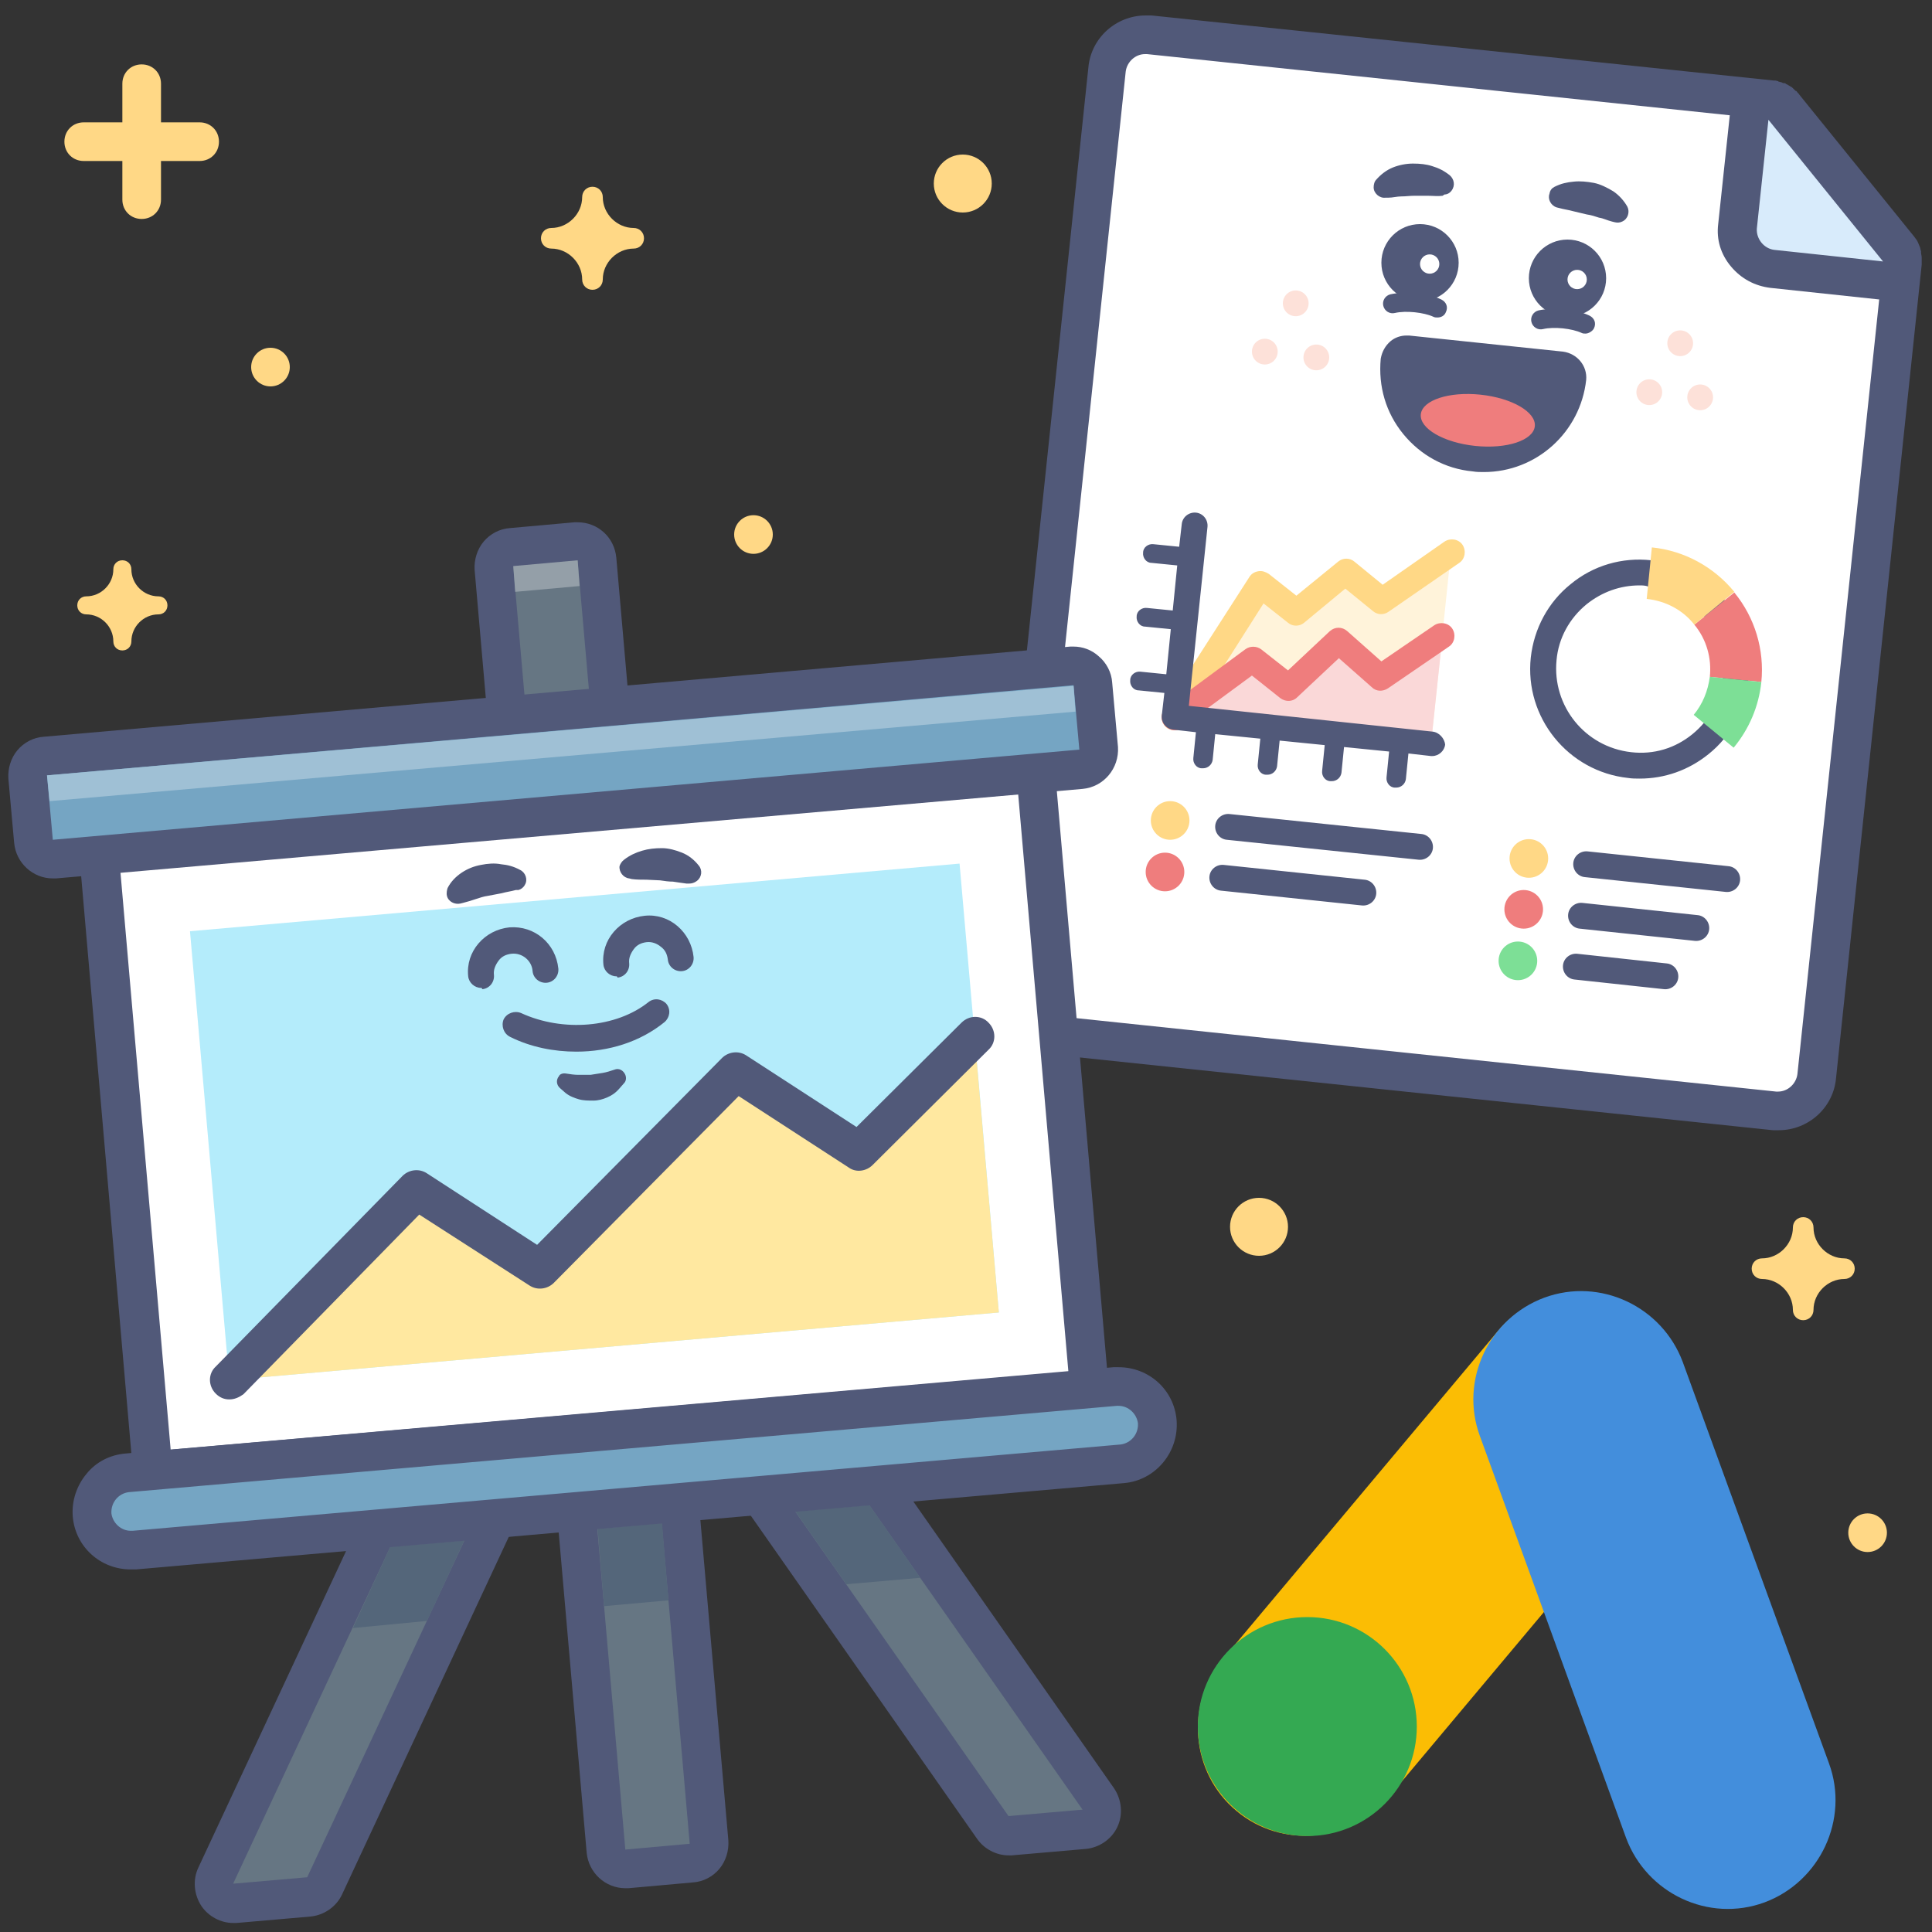 <svg xmlns="http://www.w3.org/2000/svg" id="chapter-10" x="0" y="0" viewBox="0 0 300 300" style="enable-background:new 0 0 300 300" xml:space="preserve"><rect x="0" y="0" width="300" height="300" fill="#333333" stroke="none"/><style>.st0{fill:#fff}.st2{fill:#515979}.st4{fill:#ffd886}.st6{fill:#ef7d7d}.st7{fill:#7ddf96}.st8{fill:#fde1d9}.st12{fill:#667683}.st14{fill:#54667a}.st16{fill:#75a5c3}</style><path class="st0" d="M276.2 172.5h-.6l-113.4-11.9c-3.3-.3-5.7-3.3-5.3-6.6L172 10.8c.3-3.1 2.9-5.4 6-5.4h.6l96.5 10.1c.8.1 1.5.5 2 1.1l17.8 22c.5.6.7 1.4.7 2.2l-13.3 126.3c-.5 3.1-3.1 5.4-6.1 5.4z"></path><path d="M292.4 43.5h-.3l-16.9-1.8c-1.6-.2-3-.9-4-2.2s-1.5-2.8-1.3-4.4l1.8-16.9c.1-1.2 1-2.2 2.1-2.6.3-.1.6-.1.9-.1.9 0 1.8.4 2.3 1.1l17.8 22c.8.9.9 2.3.3 3.3s-1.6 1.6-2.7 1.6z" style="fill:#d8ebfb"></path><path class="st2" d="M298.4 40.8V40c0-.3-.1-.5-.1-.8V39c-.1-.2-.1-.5-.2-.7s-.2-.5-.3-.7c0-.1-.1-.1-.1-.2-.1-.2-.3-.4-.5-.7l-17.8-22c-.1-.2-.3-.3-.4-.5-.1-.1-.1-.1-.2-.1l-.3-.3-.2-.2c-.1-.1-.2-.1-.3-.2-.1 0-.1-.1-.2-.1-.1-.1-.2-.1-.3-.2-.1 0-.2-.1-.2-.1-.1-.1-.2-.1-.4-.1-.1 0-.2-.1-.2-.1-.1 0-.3-.1-.4-.1s-.1 0-.2-.1c-.1 0-.3-.1-.5-.1h-.2L178.8 2.4h-.9c-4.6 0-8.5 3.5-8.9 8.1l-15.1 143.2c-.5 4.9 3.1 9.4 8 9.9l113.4 11.9h.9c4.6 0 8.5-3.5 8.9-8.1l13.3-126.3v-.3zm-25.6-5.3 1.8-16.9 17.8 22-16.9-1.8c-1.6-.2-2.8-1.7-2.7-3.3zm6.3 131.3c-.2 1.5-1.5 2.7-3 2.7h-.3l-113.4-11.9c-1.6-.2-2.8-1.6-2.7-3.3l15.1-143.2c.2-1.5 1.5-2.7 3-2.7h.3l90.5 9.5-1.8 16.9c-.3 2.4.4 4.7 2 6.6s3.7 3 6.1 3.3l16.9 1.8-12.7 120.3z"></path><path d="m182.4 111.4 13.2-20.7 5.6 4.4 7.7-6 5.6 4.3 10.8-7.6-3.1 29.8-39.8-4.2" style="fill:#fff3da"></path><path class="st4" d="M182.4 113.4c-.4 0-.7-.1-1.1-.3-.9-.6-1.2-1.8-.6-2.8L194 89.6c.3-.5.8-.8 1.4-.9.6-.1 1.1.1 1.6.4l4.3 3.4 6.5-5.3c.7-.6 1.8-.6 2.5 0l4.4 3.6 9.6-6.7c.9-.6 2.2-.4 2.8.5s.4 2.2-.5 2.8l-11 7.6c-.7.5-1.7.5-2.4-.1l-4.3-3.5-6.4 5.3c-.7.6-1.8.6-2.5 0l-3.8-3-12 18.9c-.5.5-1.1.8-1.8.8z"></path><path d="m182.4 111.4 12.2-9 5.6 4.4 7.8-7.3 6.5 5.7 9.5-6.5-1.8 16.9-39.8-4.2" style="fill:#fad8d8"></path><path class="st6" d="M182.4 113.4c-.6 0-1.2-.3-1.6-.8-.7-.9-.5-2.1.4-2.8l12.2-9c.7-.5 1.7-.5 2.4 0l4.2 3.3 6.5-6.1c.8-.7 1.9-.7 2.7 0l5.3 4.7 8.2-5.6c.9-.6 2.2-.4 2.8.5s.4 2.2-.5 2.8l-9.5 6.5c-.8.5-1.8.5-2.5-.2l-5.1-4.5-6.5 6.1c-.7.7-1.8.7-2.6.1l-4.4-3.5-11 8.1c-.2.3-.6.4-1 .4z"></path><path class="st2" d="m222.4 113.6-37.8-4 2.9-27.8c.1-1.1-.7-2.1-1.8-2.2s-2.1.7-2.2 1.8l-.4 3.5-4-.4c-.8-.1-1.6.5-1.6 1.3-.1.8.5 1.6 1.3 1.6l4 .4-.7 7-4-.4c-.8-.1-1.6.5-1.6 1.3-.1.8.5 1.6 1.3 1.6l4 .4-.7 7-4-.4c-.8-.1-1.6.5-1.6 1.3-.1.8.5 1.6 1.3 1.6l4 .4-.4 3.5c-.1 1.1.7 2.1 1.8 2.2l3.5.4-.4 4c-.1.8.5 1.6 1.3 1.6h.2c.8 0 1.4-.6 1.5-1.3l.4-4 7 .7-.4 4c-.1.8.5 1.6 1.3 1.6h.2c.8 0 1.4-.6 1.5-1.3l.4-4 7 .7-.4 4c-.1.8.5 1.6 1.3 1.6h.2c.8 0 1.4-.6 1.5-1.3l.4-4 7 .7-.4 4c-.1.8.5 1.6 1.3 1.6h.2c.8 0 1.4-.6 1.5-1.3l.4-4 3.5.4h.2c1 0 1.9-.8 2-1.8-.1-.9-.9-1.9-2-2zm32.2 7.3c-.6 0-1.2 0-1.8-.1-9.3-1-16.1-9.4-15.1-18.7.5-4.5 2.7-8.6 6.2-11.4 3.5-2.9 8-4.2 12.5-3.7s8.6 2.7 11.4 6.2c2.9 3.5 4.2 8 3.7 12.5s-2.7 8.6-6.2 11.4c-3.1 2.5-6.8 3.8-10.7 3.8zm0-30c-3 0-5.8 1-8.2 2.9-2.7 2.2-4.4 5.3-4.7 8.7-.7 7.1 4.4 13.5 11.6 14.3 3.5.4 6.8-.6 9.5-2.8 2.7-2.2 4.4-5.3 4.7-8.7.4-3.5-.6-6.8-2.8-9.5-2.2-2.7-5.3-4.4-8.7-4.7-.5-.2-1-.2-1.4-.2z"></path><path class="st6" d="m273.5 105.9-8-.8c.3-2.9-.5-5.8-2.4-8.1l6.2-5c3.2 3.9 4.7 8.9 4.2 13.9z"></path><path class="st7" d="M269.2 116.1 263 111c1.4-1.7 2.2-3.7 2.5-5.9l8 .8c-.4 3.8-1.9 7.3-4.3 10.2z"></path><path class="st4" d="M263.1 97c-1.8-2.3-4.5-3.7-7.4-4l.8-8c5 .5 9.6 3 12.8 6.9l-6.2 5.1z"></path><path class="st2" d="m268 138.5-21.9-2.3c-1.1-.1-1.9-1.1-1.8-2.2.1-1.1 1.1-1.9 2.2-1.8l21.9 2.3c1.1.1 1.9 1.1 1.8 2.2-.1 1.1-1.1 1.9-2.2 1.8z"></path><circle class="st4" cx="237.4" cy="133.3" r="3"></circle><path class="st2" d="m263.2 146.1-17.9-1.9c-1.1-.1-1.9-1.1-1.8-2.2.1-1.1 1.1-1.9 2.2-1.8l17.9 1.9c1.1.1 1.9 1.1 1.8 2.2-.1 1.1-1.1 1.9-2.2 1.8z"></path><circle class="st6" cx="236.6" cy="141.2" r="3"></circle><path class="st2" d="m258.4 153.6-13.9-1.5c-1.1-.1-1.9-1.1-1.8-2.2.1-1.1 1.1-1.9 2.2-1.8l13.9 1.5c1.1.1 1.9 1.1 1.8 2.2-.1 1.1-1.1 1.9-2.2 1.8z"></path><circle class="st7" cx="235.7" cy="149.2" r="3"></circle><path class="st2" d="m220.3 133.5-29.8-3.1c-1.1-.1-1.9-1.1-1.8-2.2.1-1.1 1.1-1.9 2.2-1.8l29.8 3.1c1.1.1 1.9 1.1 1.8 2.2-.1 1.1-1.1 1.9-2.2 1.8z"></path><circle class="st4" cx="181.7" cy="127.4" r="3"></circle><path class="st2" d="m211.5 140.6-21.9-2.3c-1.1-.1-1.9-1.1-1.8-2.2.1-1.1 1.1-1.9 2.2-1.8l21.9 2.3c1.1.1 1.9 1.1 1.8 2.2-.1 1.1-1.1 1.9-2.2 1.8z"></path><circle class="st6" cx="180.9" cy="135.4" r="3"></circle><circle class="st8" cx="256.1" cy="60.9" r="2"></circle><circle class="st8" cx="264" cy="61.7" r="2"></circle><circle class="st8" cx="260.9" cy="53.3" r="2"></circle><circle class="st8" cx="196.4" cy="54.6" r="2"></circle><circle class="st8" cx="204.4" cy="55.5" r="2"></circle><circle class="st8" cx="201.2" cy="47.1" r="2"></circle><path class="st2" d="M246.2 51.8c-.2 0-.4 0-.6-.1-1.5-.7-4.3-1-6-.6-.8.2-1.6-.3-1.8-1.1s.3-1.6 1.1-1.8c2.3-.5 5.8-.2 7.9.8.8.4 1.1 1.2.7 2-.2.4-.8.8-1.3.8z"></path><circle class="st2" cx="243.4" cy="43.2" r="6"></circle><circle class="st0" cx="244.9" cy="43.4" r="1.5"></circle><path class="st2" d="M241.4 29c1-.5 1.9-.7 3-.8 1-.1 2 0 3.1.2 1 .2 2 .7 3 1.3.9.6 1.7 1.5 2.2 2.4.4.8.1 1.9-.8 2.3-.4.2-.8.2-1.2.1l-.4-.1c-.8-.2-1.3-.5-2-.6-.6-.2-1.2-.4-1.9-.5l-2.1-.5c-.7-.2-1.5-.3-2.2-.5l-.4-.1c-.9-.3-1.4-1.3-1.1-2.1.1-.6.4-.9.8-1.1zm-18.2 20.3c-.2 0-.4 0-.6-.1-1.5-.7-4.3-1-6-.6-.8.2-1.6-.3-1.8-1.1s.3-1.6 1.1-1.8c2.3-.5 5.8-.2 7.9.8.8.4 1.1 1.2.7 2-.2.5-.7.8-1.3.8z"></path><circle class="st2" cx="220.5" cy="40.8" r="6"></circle><circle class="st0" cx="222" cy="41" r="1.5"></circle><path class="st2" d="M224 30.4c-.7.1-1.5 0-2.3 0h-2.1c-.7 0-1.3.1-2 .1s-1.3.2-2.1.2h-.4c-.9.1-1.8-.7-1.8-1.6 0-.4.1-.9.4-1.2.7-.8 1.6-1.5 2.6-1.9s2.1-.6 3.1-.6c1.1 0 2.1.1 3 .4 1 .3 1.8.7 2.7 1.4.7.6.9 1.6.3 2.4-.3.4-.7.6-1.1.6l-.3.2zm18.7 24.2-23.9-2.5h-.4c-.9 0-1.8.3-2.5.9-.8.7-1.3 1.6-1.5 2.7-.4 4.3.8 8.4 3.5 11.7s6.5 5.4 10.8 5.8c.6.1 1.1.1 1.7.1 8.2 0 15-6.2 15.9-14.3.2-2.2-1.4-4.1-3.6-4.4z"></path><ellipse transform="rotate(-84.002 229.466 65.296)" class="st6" cx="229.5" cy="65.3" rx="4" ry="8.9"></ellipse><path d="M192 281.2c-7.1-5.9-8-16.6-2.1-23.6l42.6-50.8c5.9-7.1 16.6-8 23.6-2.1 7.1 5.9 8 16.6 2.1 23.6l-42.6 50.8c-5.9 7-16.6 8-23.6 2.1z" style="fill:#fbbd04"></path><path d="M274 295.4c-8.7 3.2-18.3-1.4-21.5-10L229.8 223c-3.2-8.7 1.4-18.3 10-21.5 8.7-3.2 18.3 1.4 21.5 10l22.7 62.3c3.2 8.7-1.4 18.4-10 21.6z" style="fill:#438edc"></path><circle cx="203" cy="268.1" r="17" style="fill:#34a952"></circle><path class="st4" d="M31 19h-6v-6c0-1.7-1.3-3-3-3s-3 1.3-3 3v6h-6c-1.7 0-3 1.3-3 3s1.3 3 3 3h6v6c0 1.7 1.3 3 3 3s3-1.3 3-3v-6h6c1.7 0 3-1.3 3-3s-1.3-3-3-3z"></path><circle class="st4" cx="149.5" cy="28.5" r="4.5"></circle><circle class="st4" cx="42" cy="57" r="3"></circle><path class="st4" d="M286.4 195.4c-2.6 0-4.8-2.2-4.8-4.8 0-.9-.7-1.6-1.6-1.6s-1.6.7-1.6 1.6c0 2.6-2.2 4.8-4.8 4.8-.9 0-1.6.7-1.6 1.6s.7 1.6 1.6 1.6c2.6 0 4.8 2.2 4.8 4.8 0 .9.7 1.6 1.6 1.6s1.6-.7 1.6-1.6c0-2.6 2.2-4.8 4.8-4.8.9 0 1.6-.7 1.6-1.6s-.7-1.6-1.6-1.6zm-188-160c-2.6 0-4.8-2.2-4.8-4.8 0-.9-.7-1.6-1.6-1.6s-1.6.7-1.6 1.6c0 2.6-2.2 4.8-4.8 4.8-.9 0-1.6.7-1.6 1.6s.7 1.6 1.6 1.6c2.6 0 4.8 2.2 4.8 4.8 0 .9.7 1.6 1.6 1.6s1.6-.7 1.6-1.6c0-2.6 2.2-4.8 4.8-4.8.9 0 1.6-.7 1.6-1.6s-.7-1.6-1.6-1.6z"></path><circle class="st4" cx="195.5" cy="190.5" r="4.5"></circle><circle class="st4" cx="290" cy="238" r="3"></circle><path class="st4" d="M24.6 92.6c-2.3 0-4.2-1.9-4.2-4.2 0-.8-.6-1.4-1.4-1.4s-1.4.6-1.4 1.4c0 2.3-1.9 4.2-4.2 4.2-.8 0-1.4.6-1.4 1.4s.6 1.4 1.4 1.4c2.3 0 4.2 1.9 4.2 4.2 0 .8.6 1.4 1.4 1.4s1.4-.6 1.4-1.4c0-2.3 1.9-4.2 4.2-4.2.8 0 1.4-.6 1.4-1.4s-.6-1.4-1.4-1.4z"></path><circle class="st4" cx="117" cy="83" r="3"></circle><path class="st12" d="M97.2 290.2c-.7 0-1.4-.2-1.9-.7-.6-.5-1-1.2-1.1-2L76.7 88.2c-.1-1.7 1.1-3.1 2.7-3.2l10-.9h.3c.7 0 1.4.2 1.9.7.6.5 1 1.2 1.1 2L110.1 286c.1 1.7-1.1 3.1-2.7 3.2l-10 .9c-.1.1-.1.1-.2.1z"></path><path class="st2" d="m89.7 87.1 17.4 199.2-10 .9L79.7 88l10-.9m0-6h-.5l-10 .9c-1.6.1-3.1.9-4.1 2.1s-1.5 2.8-1.4 4.4l17.4 199.2c.3 3.1 2.9 5.5 6 5.5h.5l10-.9c1.6-.1 3.1-.9 4.1-2.1s1.5-2.8 1.4-4.4L95.7 86.6c-.3-3.2-2.9-5.5-6-5.5z"></path><path d="m79.7 87.9 10-.9.3 4-10 .9-.3-4z" style="fill:#949fa8"></path><path class="st12" d="M156.6 285c-1 0-1.9-.5-2.5-1.3L52.1 138c-1-1.4-.6-3.2.7-4.2L61 128c.5-.4 1.1-.5 1.7-.5h.5c.8.1 1.5.6 1.9 1.2l105.4 150.5c.6.9.7 2 .3 3-.5 1-1.4 1.6-2.5 1.7l-11.5 1c0 .1-.1.1-.2.1z"></path><path class="st2" d="M62.7 130.5 168.1 281l-11.5 1L54.5 136.2l8.2-5.7m0-6c-1.2 0-2.4.4-3.4 1.1l-8.2 5.7c-1.3.9-2.2 2.3-2.5 3.9-.3 1.6.1 3.2 1 4.5l102.1 145.8c1.1 1.6 3 2.6 4.9 2.6h.5l11.5-1c2.1-.2 4-1.5 4.9-3.4s.7-4.2-.5-6L67.6 127.1c-1.1-1.7-3-2.6-4.9-2.6z"></path><path class="st12" d="M36.2 295.5c-1 0-1.9-.5-2.5-1.3-.6-.9-.7-2-.3-3L111 124.7c.5-1.1 1.6-1.7 2.7-1.7.4 0 .9.1 1.3.3l9.1 4.2c.7.3 1.3.9 1.6 1.7.3.7.2 1.6-.1 2.3L50.4 292.8c-.5 1-1.4 1.6-2.5 1.7l-11.5 1h-.2z"></path><path class="st2" d="m113.9 126 9.1 4.2-75.3 161.3-11.5 1L113.9 126m0-6c-2.3 0-4.4 1.3-5.4 3.5L30.8 290c-.9 1.9-.7 4.2.5 6 1.1 1.6 3 2.6 4.9 2.6h.5l11.5-1c2.1-.2 4-1.5 4.9-3.4l75.2-161.3c.7-1.4.7-3.1.2-4.6s-1.7-2.7-3.1-3.4l-9.1-4.2c-.7-.5-1.6-.7-2.4-.7z"></path><path class="st14" d="m92.8 237.4 10-.9 1 12-10 .9-1-12zM123.5 234.7l7.9 11.3 11.5-1-7.9-11.3-11.5 1zm-62.9 5.5-5.8 12.6 11.5-1.1 5.8-12.5-11.5 1z"></path><path class="st0" d="M26.5 228.1c-.7 0-1.4-.2-1.9-.7-.6-.5-1-1.2-1.1-2l-7.8-89.7c-.1-.8.2-1.6.7-2.2.5-.6 1.2-1 2-1.1l139.5-12.2h.3c.7 0 1.4.2 1.9.7.6.5 1 1.2 1.1 2l7.8 89.7c.1 1.7-1.1 3.1-2.7 3.2L26.7 228.1h-.2z"></path><path class="st2" d="m158.1 123.3 7.8 89.7-139.4 12.1-7.8-89.7 139.4-12.1m0-6h-.5L18.1 129.5c-1.6.1-3.1.9-4.1 2.1-1 1.2-1.5 2.8-1.4 4.4l7.8 89.7c.3 3.1 2.9 5.5 6 5.5h.5L166.4 219c3.3-.3 5.7-3.2 5.5-6.5l-7.8-89.7c-.1-1.6-.9-3.1-2.1-4.1-1.1-1-2.5-1.4-3.9-1.4z"></path><path d="M29.5 144.6 149 134.1l6.1 69.7-119.5 10.5-6.1-69.7z" style="fill:#b4ecfb"></path><path class="st16" d="M20.3 240.7c-3.1 0-5.7-2.4-6-5.5-.3-3.3 2.2-6.2 5.5-6.5l153.4-13.4h.5c3.1 0 5.7 2.4 6 5.5.1 1.6-.4 3.2-1.4 4.4s-2.5 2-4.1 2.1L20.8 240.7h-.5z"></path><path class="st2" d="M173.7 218.3c1.5 0 2.8 1.2 3 2.7.1 1.7-1.1 3.1-2.7 3.3L20.6 237.7h-.3c-1.5 0-2.8-1.2-3-2.7-.1-1.7 1.1-3.1 2.7-3.3l153.4-13.4h.3m0-6h-.8L19.5 225.7c-2.4.2-4.6 1.3-6.1 3.2-1.5 1.8-2.3 4.2-2.1 6.6.4 4.7 4.3 8.2 9 8.2h.8l153.4-13.4c4.9-.4 8.6-4.8 8.2-9.8-.4-4.7-4.3-8.2-9-8.2z"></path><path class="st16" d="M8.2 133.4c-1.5 0-2.8-1.2-3-2.7l-.9-10c-.1-.8.2-1.6.7-2.2s1.2-1 2-1.1l159.4-13.9h.3c.7 0 1.4.2 1.9.7.6.5 1 1.2 1.1 2l.9 10c.1 1.7-1.1 3.1-2.7 3.2L8.4 133.3c-.1 0-.2.1-.2.1z"></path><path class="st2" d="m166.7 106.4.9 10-159.4 14-.9-10 159.4-14m0-6h-.5l-159.4 14c-1.6.1-3.1.9-4.1 2.1s-1.5 2.8-1.4 4.4l.9 10c.3 3.1 2.9 5.5 6 5.5h.5l159.4-13.9c3.3-.3 5.7-3.2 5.5-6.5l-.9-10c-.1-1.6-.9-3.1-2.1-4.1-1.1-1-2.5-1.5-3.9-1.5z"></path><path d="m7.3 120.4 159.4-13.9.3 4L7.7 124.4l-.4-4z" style="fill:#9fc0d5"></path><path class="st2" d="M95.7 151.6c-1 0-1.9-.8-2-1.8-.2-1.9.4-3.7 1.6-5.1 1.2-1.4 2.9-2.3 4.8-2.5s3.7.4 5.1 1.6c1.4 1.2 2.3 2.9 2.5 4.8.1 1.1-.7 2.1-1.8 2.2-1.1.1-2.1-.7-2.2-1.8-.1-.8-.4-1.5-1.1-2-.6-.5-1.4-.8-2.2-.7-.8.1-1.5.4-2 1.1s-.8 1.4-.7 2.2c.1 1.1-.7 2.1-1.8 2.2-.1-.2-.1-.2-.2-.2zm1.2-18.1c.9-.7 1.8-1.1 2.8-1.4 1-.3 2-.4 3.1-.4 1 0 2.1.3 3.1.7s1.9 1.1 2.6 2c.6.7.5 1.8-.3 2.4-.4.3-.8.4-1.2.4h-.4c-.8-.1-1.4-.2-2.1-.3-.7 0-1.3-.1-2-.2l-2.1-.1c-.7 0-1.6 0-2.3-.1l-.4-.1c-.9-.1-1.6-1-1.5-1.9.1-.3.3-.7.7-1zm-22.2 19.9c-1 0-1.9-.8-2-1.8-.2-1.9.4-3.7 1.6-5.1 1.2-1.4 2.9-2.3 4.8-2.5 3.9-.3 7.2 2.5 7.6 6.4.1 1.1-.7 2.1-1.8 2.2-1.1.1-2.1-.7-2.2-1.8-.1-1.6-1.6-2.9-3.3-2.7-.8.1-1.5.4-2 1.1s-.8 1.4-.7 2.2c.1 1.1-.7 2.1-1.8 2.2-.1-.2-.1-.2-.2-.2zm5.4-15.2c-.7.2-1.5.3-2.2.5l-2.1.4c-.7.1-1.3.3-1.9.5s-1.2.4-2 .6l-.4.1c-.9.2-1.9-.3-2.1-1.2-.1-.4 0-.9.1-1.2.5-1 1.3-1.8 2.2-2.4.9-.6 1.9-1 3-1.2 1-.2 2.1-.3 3.1-.1 1 .1 1.9.3 3 .9.8.4 1.2 1.5.7 2.3-.2.4-.6.7-1 .8h-.4zm9.4 25.1c-3.5 0-7.1-.7-10.3-2.3-1-.5-1.4-1.7-1-2.7.5-1 1.7-1.4 2.7-1 6.5 3 14.8 2.3 19.8-1.7.9-.7 2.1-.5 2.8.3.7.9.5 2.1-.3 2.8-3.8 3.1-8.7 4.6-13.7 4.6zm-1.6 3.4c.6.1 1.3.2 1.9.2h1.9c.6-.1 1.3-.2 1.9-.3s1.2-.3 1.8-.5c.7-.3 1.4.1 1.7.8.2.5.1 1-.2 1.3l-.7.8c-.6.7-1.2 1.1-1.9 1.4-.7.3-1.4.5-2.2.5-.7 0-1.5 0-2.2-.2s-1.5-.5-2.1-1l-.8-.7c-.6-.5-.7-1.3-.2-1.9.1-.3.6-.5 1.1-.4z"></path><path d="m35.6 214.3 29-29.7L83.7 197l30.5-30.8 19.1 12.4 18-17.9 3.8 43.1-119.5 10.5z" style="fill:#ffe8a0"></path><path class="st2" d="M35.6 217.3c-.8 0-1.5-.3-2.1-.9-1.2-1.2-1.2-3.1 0-4.2l29-29.6c1-1 2.6-1.2 3.8-.4l17.1 11.1 28.7-29c1-1 2.6-1.2 3.8-.4L133 175l16.3-16.2c1.2-1.2 3.1-1.2 4.2 0 1.2 1.2 1.2 3.1 0 4.2l-18 17.9c-1 1-2.6 1.2-3.7.4l-17.1-11.1-28.7 29c-1 1-2.6 1.2-3.8.4l-17.1-11-27.3 27.9c-.7.5-1.4.8-2.2.8z"></path></svg>